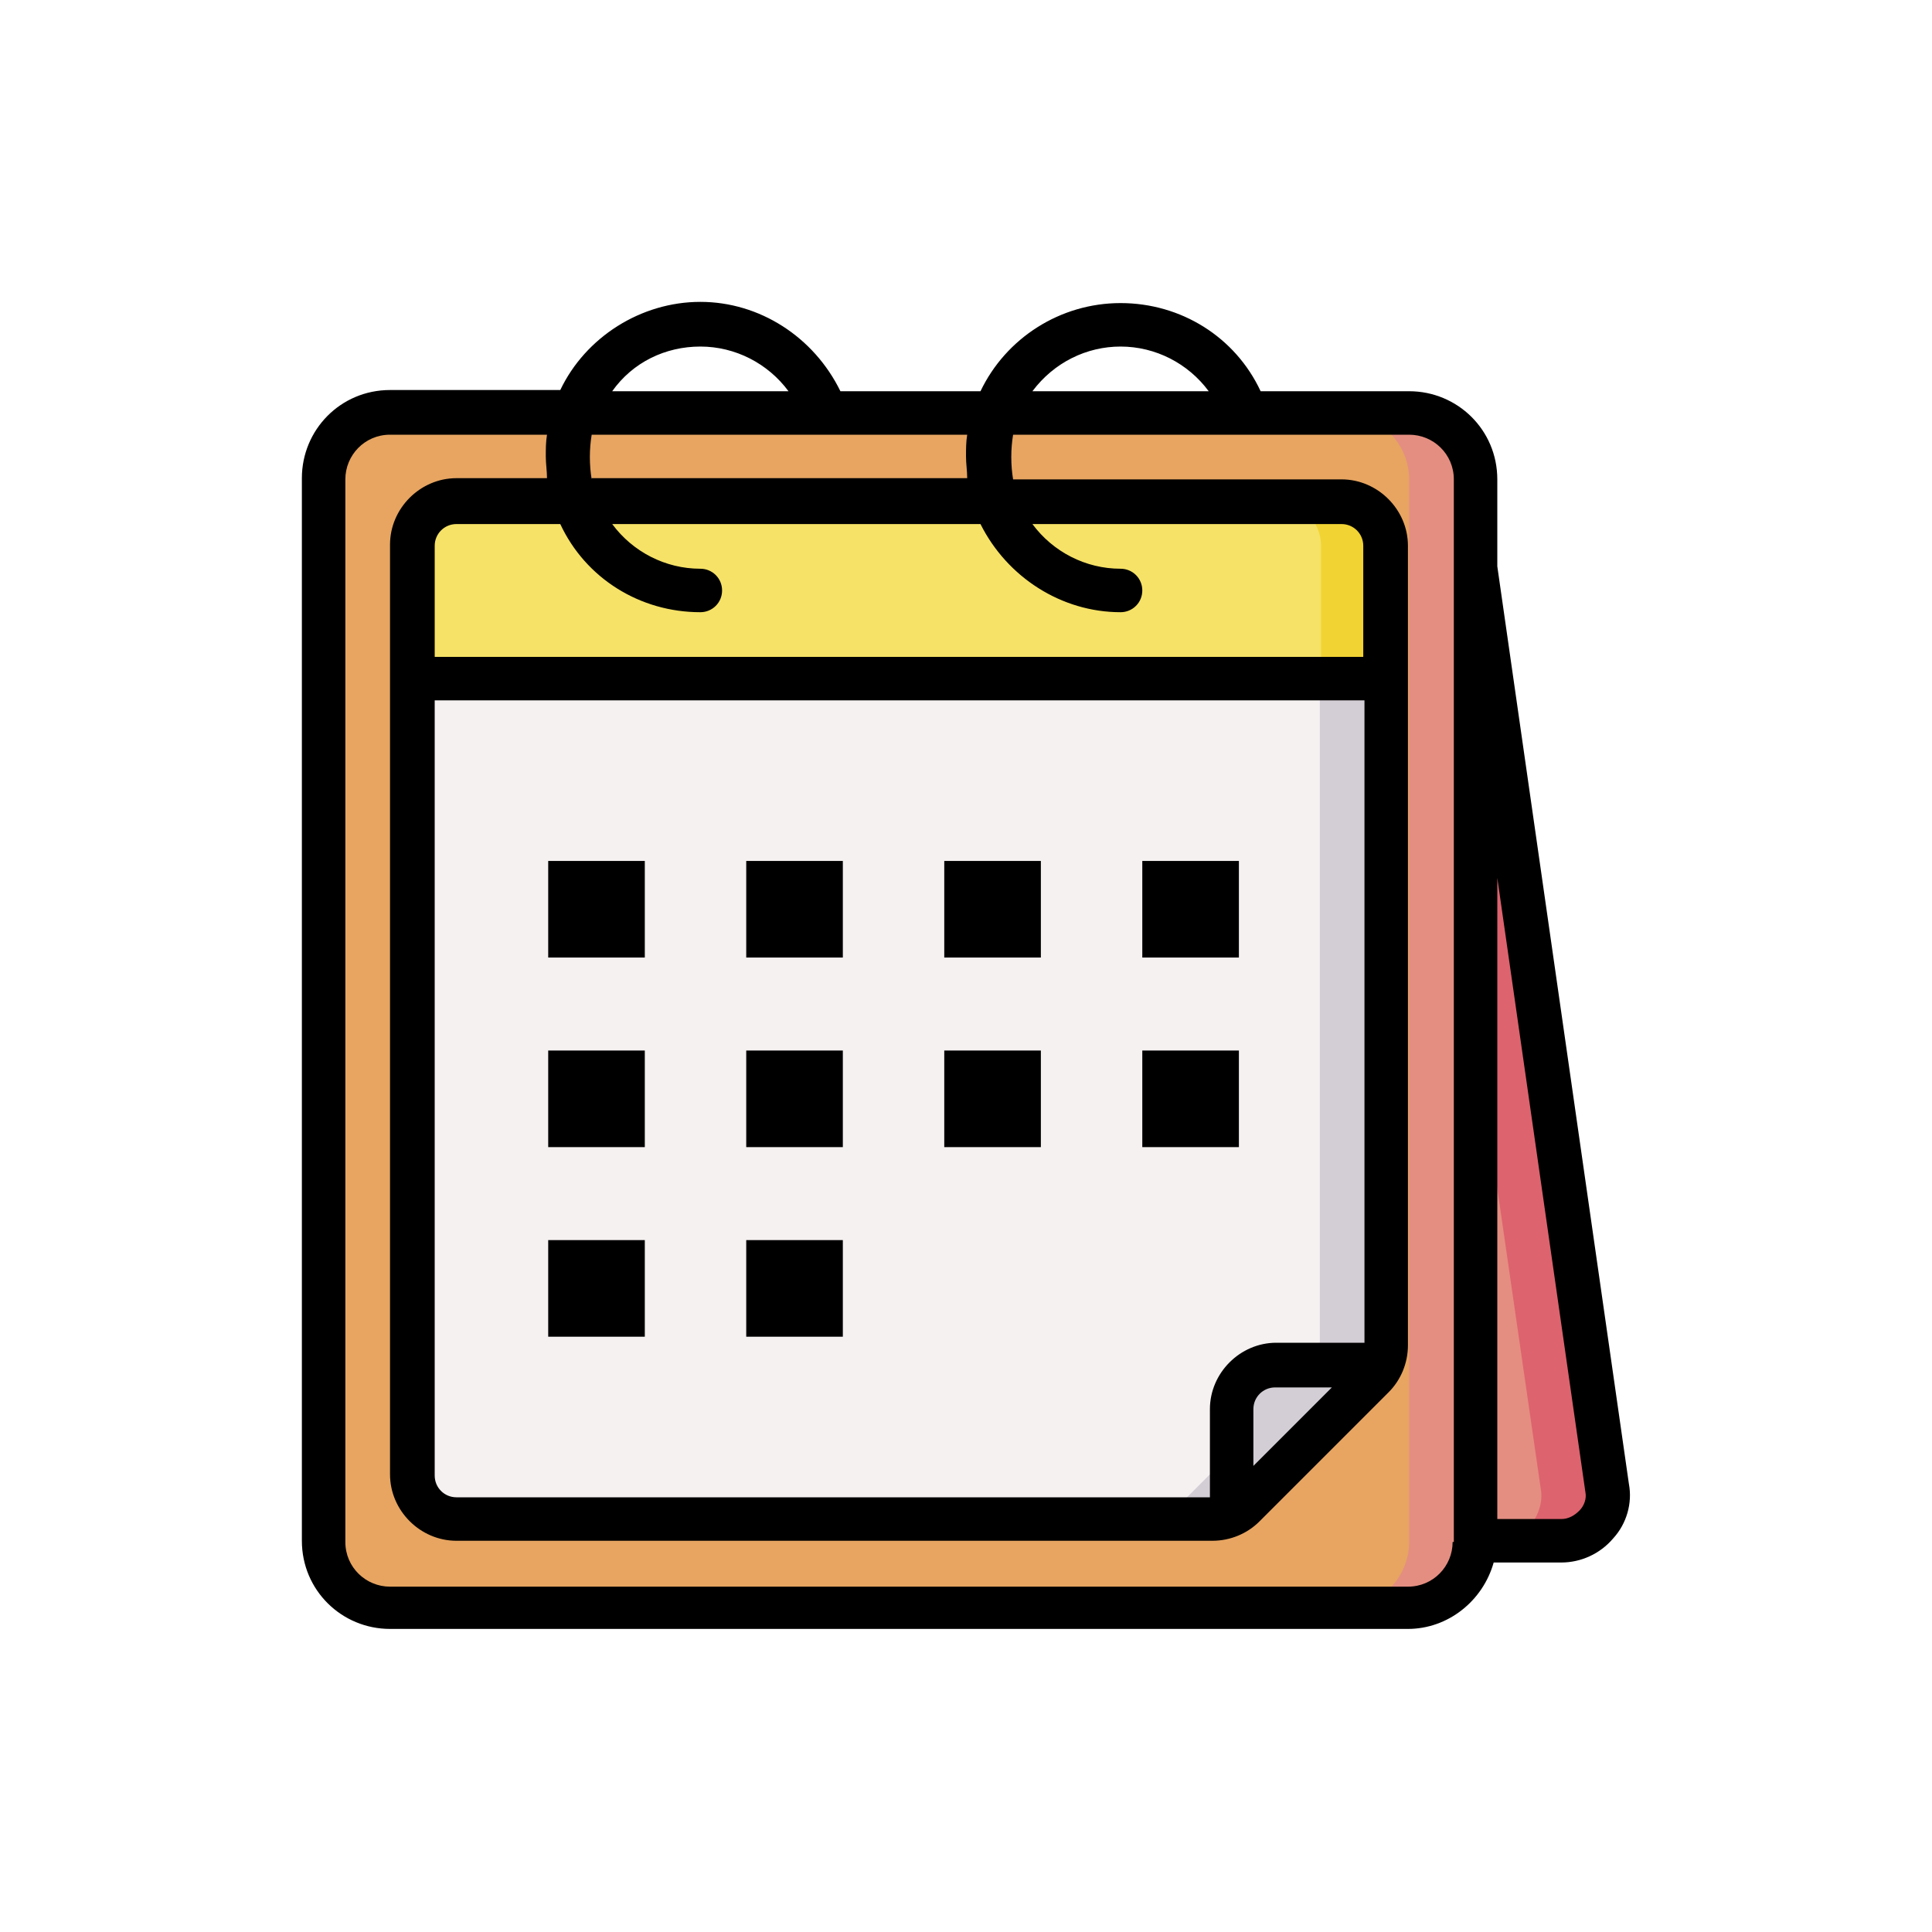 <?xml version="1.0" encoding="utf-8"?>
<!-- Generator: Adobe Illustrator 23.1.1, SVG Export Plug-In . SVG Version: 6.00 Build 0)  -->
<svg version="1.1" xmlns="http://www.w3.org/2000/svg" xmlns:xlink="http://www.w3.org/1999/xlink" x="0px" y="0px"
	 viewBox="0 0 160 160" style="enable-background:new 0 0 160 160;" xml:space="preserve">
<style type="text/css">
	.st0{fill:#FFFFFF; filter:url(#dropshadow);}
	.st1{fill:#E7A561;}
	.st2{fill:#E48E81;}
	.st3{fill:#DD636E;}
	.st4{fill:#F6E266;}
	.st5{fill:#F1D333;}
	.st6{fill:#F6F1F1;}
	.st7{display:none;}
	.st8{display:inline;}
	.st9{fill:#D3CED5;}
	.st10{fill:#90D8F9;}
	.st11{fill:#E25E50;}
	.st12{fill:#78D0B1;}
	.st13{fill:#86F1A7;}
	.st14{fill:#365E7D;}
	.st15{fill:#407093;}
	.st16{fill:none;stroke:#222222;stroke-width:3;stroke-linejoin:round;stroke-miterlimit:10;}
	.st17{fill:none;stroke:#222222;stroke-width:3;stroke-linecap:round;stroke-linejoin:round;stroke-miterlimit:10;}
	.st18{fill:#F1D333;stroke:#222222;stroke-width:3;stroke-linejoin:round;stroke-miterlimit:10;}
	.st19{fill:#F6F1F1;stroke:#222222;stroke-width:3;stroke-linejoin:round;stroke-miterlimit:10;}
	.st20{fill:#F6F1F1;stroke:#231F20;stroke-width:3;stroke-linejoin:round;stroke-miterlimit:10;}
	.st21{fill:#E48E81;stroke:#222222;stroke-width:3;stroke-linejoin:round;stroke-miterlimit:10;}
	.st22{display:inline;fill:#231F20;}
	.st23{fill:none;}
	.st24{fill:#F6E266;stroke:#222222;stroke-width:4.163;stroke-miterlimit:10;}
	.st25{fill:#90D8F9;stroke:#222222;stroke-width:4.163;stroke-miterlimit:10;}
	.st26{fill:#E5ECEC;}
	.st27{fill:none;stroke:#222222;stroke-width:4.163;stroke-linecap:round;stroke-miterlimit:10;}
	.st28{fill:#E7A561;stroke:#222222;stroke-width:4.163;stroke-miterlimit:10;}
	.st29{fill:#E48E81;stroke:#222222;stroke-width:4.163;stroke-miterlimit:10;}
	.st30{fill:#F6E266;stroke:#222222;stroke-width:4.163;stroke-linecap:round;stroke-linejoin:round;stroke-miterlimit:10;}
	.st31{fill:#6BBEF6;stroke:#222222;stroke-width:4.163;stroke-linecap:round;stroke-linejoin:round;stroke-miterlimit:10;}
</style>

<filter  id="dropshadow">
	<feGaussianBlur  in="SourceAlpha" stdDeviation="2"></feGaussianBlur>
	<feOffset  dx="2" dy="2"></feOffset>
	<feComponentTransfer>
		<feFuncA  slope="0.5" type="linear"></feFuncA>
	</feComponentTransfer>
	<feMerge>
		<feMergeNode></feMergeNode>
		<feMergeNode  in="SourceGraphic"></feMergeNode>
	</feMerge>
</filter>

<g id="レイヤー_2">
	<path class="st0" d="M32.3,141C25,141,19,135,19,127.7v-88c0-7.4,6-13.3,13.3-13.3h10.8c3.5-4.5,9-7.3,14.9-7.3s11.4,2.8,14.9,7.3
		h5.1c3.5-4.5,9-7.3,14.9-7.3s11.4,2.8,14.9,7.3h9c7.4,0,13.3,6,13.3,13.3v6.8l10.9,75.7c0.5,3.4-0.5,6.8-2.8,9.3
		c-2.2,2.6-5.4,4-8.8,4h-1.9c-2.4,3.4-6.4,5.5-10.7,5.5h0H32.3z"/>
</g>
<g id="レイヤー_1">
	<g id="Page-1">
		<g>
			<path id="Rectangle-path" class="st1" d="M32.3,34.2h84.3c3,0,5.5,2.5,5.5,5.5v88c0,3-2.5,5.5-5.5,5.5H32.3c-3,0-5.5-2.5-5.5-5.5
				v-88C26.8,36.6,29.3,34.2,32.3,34.2z"/>
			<path id="Shape" class="st2" d="M116.7,34.2h-5.5c3,0,5.5,2.5,5.5,5.5v88c0,3-2.5,5.5-5.5,5.5h5.5c3,0,5.5-2.5,5.5-5.5v-88
				C122.2,36.6,119.7,34.2,116.7,34.2z"/>
			<path class="st2" d="M122.2,127.7l7.1,0c1.1,0,2.2-0.5,2.9-1.3c0.7-0.8,1.1-2,0.9-3.1l-11-76.3L122.2,127.7z"/>
			<path class="st3" d="M133.1,123.3l-11-76.3v38.3l5.5,38c0.2,1.1-0.2,2.2-0.9,3.1c-0.7,0.8-1.8,1.3-2.9,1.3h5.5
				c1.1,0,2.2-0.5,2.9-1.3C132.9,125.5,133.3,124.4,133.1,123.3L133.1,123.3z"/>
			<path class="st4" d="M114.8,45.2v11H34.2v-11c0-2,1.6-3.7,3.7-3.7h73.3C113.2,41.5,114.8,43.1,114.8,45.2z"/>
			<path class="st5" d="M111.2,41.5h-5.5c2,0,3.7,1.6,3.7,3.7v11h5.5v-11C114.8,43.1,113.2,41.5,111.2,41.5z"/>
			<path class="st6" d="M114.8,56.2v55.3c0,1-0.4,1.9-1.1,2.6l-10.7,10.7c-0.7,0.7-1.6,1.1-2.6,1.1H37.8c-2,0-3.7-1.6-3.7-3.7v-66
				L114.8,56.2z"/>
			<g class="st7">
				<path class="st8" d="M85.7,90.8c0,3.7-1.2,6.5-3.6,8.6c-2.2,1.9-5.1,2.9-8.6,2.9c-3.4,0-6.2-0.9-8.4-2.6c-2.5-2-3.8-4.9-3.8-8.7
					h7c0,1.7,0.6,2.9,1.6,3.8c0.9,0.8,2.1,1.2,3.6,1.2c1.5,0,2.8-0.5,3.8-1.4c1-0.9,1.4-2.2,1.4-3.9c0-1.6-0.5-2.9-1.4-3.9
					c-1-1-2.3-1.4-4-1.4h-1v-6.1h1c3.2,0,4.8-1.6,4.8-4.8c0-1.5-0.4-2.8-1.3-3.6c-0.9-0.9-2-1.3-3.3-1.3c-1.3,0-2.4,0.4-3.3,1.2
					c-0.9,0.8-1.4,2-1.4,3.4h-7c0.1-3.3,1.2-6,3.5-8c2.2-2,5-3,8.3-3c3.4,0,6.2,1,8.4,3.1c2.2,2.1,3.3,4.7,3.3,7.9
					c0,3.7-1.5,6.3-4.4,7.9C84.1,83.8,85.7,86.8,85.7,90.8z"/>
			</g>
			<g class="st7">
				<path class="st8" d="M51.5,108h2v1h0c0.2-0.3,0.5-0.6,0.8-0.8c0.3-0.2,0.7-0.3,1.1-0.3c0.4,0,0.8,0.1,1.1,0.3
					c0.3,0.2,0.5,0.4,0.7,0.7c0.3-0.3,0.5-0.5,0.8-0.7s0.7-0.3,1.3-0.3c0.3,0,0.5,0,0.8,0.1c0.3,0.1,0.5,0.2,0.7,0.4
					c0.2,0.2,0.4,0.5,0.5,0.8c0.1,0.3,0.2,0.7,0.2,1.2v7.8h-2v-7c0-0.4-0.1-0.7-0.3-0.9c-0.2-0.2-0.4-0.3-0.7-0.3
					c-0.4,0-0.7,0.1-0.8,0.4c-0.1,0.2-0.2,0.6-0.2,1v6.8h-2v-7c0-0.4-0.1-0.7-0.3-0.9c-0.2-0.2-0.4-0.3-0.7-0.3
					c-0.4,0-0.7,0.1-0.8,0.4c-0.1,0.2-0.2,0.6-0.2,1v6.8h-2V108z"/>
				<path class="st8" d="M63.1,111.4c0-0.4,0-0.8,0.1-1.1c0.1-0.3,0.2-0.7,0.3-0.9c0.2-0.4,0.6-0.8,1-1.1c0.5-0.3,1-0.4,1.6-0.4
					c0.6,0,1.2,0.1,1.6,0.4s0.8,0.6,1,1.1c0.1,0.3,0.2,0.6,0.3,0.9c0.1,0.3,0.1,0.7,0.1,1.1v3.3c0,0.4,0,0.8-0.1,1.1
					c-0.1,0.3-0.2,0.7-0.3,0.9c-0.2,0.4-0.6,0.8-1,1.1s-1,0.4-1.6,0.4c-0.6,0-1.2-0.1-1.6-0.4c-0.5-0.3-0.8-0.6-1-1.1
					c-0.1-0.3-0.2-0.6-0.3-0.9c-0.1-0.3-0.1-0.7-0.1-1.1V111.4z M65.2,115.1c0,0.4,0.1,0.7,0.3,0.9c0.2,0.2,0.4,0.3,0.7,0.3
					c0.3,0,0.5-0.1,0.7-0.3c0.2-0.2,0.3-0.5,0.3-0.9v-4c0-0.4-0.1-0.7-0.3-0.9c-0.2-0.2-0.4-0.3-0.7-0.3c-0.3,0-0.6,0.1-0.7,0.3
					c-0.2,0.2-0.3,0.5-0.3,0.9V115.1z"/>
				<path class="st8" d="M70.7,108h2v1h0c0.2-0.3,0.5-0.6,0.8-0.8c0.3-0.2,0.7-0.3,1.1-0.3c0.3,0,0.5,0,0.8,0.1
					c0.3,0.1,0.5,0.2,0.7,0.4c0.2,0.2,0.4,0.5,0.5,0.8c0.1,0.3,0.2,0.7,0.2,1.2v7.8h-2v-7c0-0.4-0.1-0.7-0.3-0.9
					c-0.2-0.2-0.4-0.3-0.7-0.3c-0.4,0-0.7,0.1-0.8,0.4c-0.1,0.2-0.2,0.6-0.2,1v6.8h-2V108z"/>
				<path class="st8" d="M78.5,104.9h2v3.1h1.3v1.6h-1.3v5.6c0,0.2,0,0.4,0.1,0.6c0,0.1,0.1,0.2,0.2,0.3c0.1,0.1,0.2,0.1,0.4,0.1
					s0.4,0,0.6,0v1.9h-0.8c-0.5,0-0.9-0.1-1.2-0.2c-0.3-0.1-0.6-0.3-0.8-0.6s-0.3-0.5-0.4-0.8c-0.1-0.3-0.1-0.6-0.1-0.8v-6.2h-1V108
					h1V104.9z"/>
				<path class="st8" d="M82.6,103.9h2v5.1h0c0.2-0.3,0.5-0.6,0.8-0.8c0.3-0.2,0.7-0.3,1.1-0.3c0.3,0,0.5,0,0.8,0.1
					c0.3,0.1,0.5,0.2,0.7,0.4c0.2,0.2,0.4,0.5,0.5,0.8c0.1,0.3,0.2,0.7,0.2,1.2v7.8h-2v-7c0-0.4-0.1-0.7-0.3-0.9
					c-0.2-0.2-0.4-0.3-0.7-0.3c-0.4,0-0.7,0.1-0.8,0.4c-0.1,0.2-0.2,0.6-0.2,1v6.8h-2V103.9z"/>
				<path class="st8" d="M94,110.9c0-0.3-0.1-0.6-0.3-0.8c-0.2-0.2-0.4-0.3-0.7-0.3c-0.3,0-0.6,0.1-0.7,0.3s-0.3,0.4-0.3,0.7
					c0,0.2,0,0.4,0.1,0.5c0.1,0.2,0.3,0.3,0.7,0.5l1.2,0.5c0.8,0.3,1.3,0.7,1.6,1.2c0.3,0.5,0.4,1.1,0.4,1.7c0,0.4-0.1,0.8-0.2,1.2
					c-0.2,0.4-0.4,0.7-0.6,1c-0.3,0.3-0.6,0.5-1,0.7c-0.4,0.2-0.8,0.2-1.2,0.2c-0.4,0-0.8-0.1-1.1-0.2c-0.4-0.1-0.7-0.3-0.9-0.6
					c-0.3-0.3-0.5-0.6-0.7-0.9c-0.2-0.4-0.3-0.8-0.3-1.3h1.9c0,0.3,0.1,0.5,0.3,0.8c0.2,0.2,0.4,0.4,0.8,0.4c0.3,0,0.6-0.1,0.8-0.3
					c0.2-0.2,0.4-0.5,0.4-0.8c0-0.3-0.1-0.5-0.2-0.7c-0.1-0.2-0.4-0.4-0.8-0.5l-1-0.4c-0.6-0.2-1.1-0.6-1.5-1.1s-0.5-1.1-0.5-1.7
					c0-0.4,0.1-0.8,0.2-1.2c0.2-0.4,0.4-0.7,0.7-0.9c0.3-0.3,0.6-0.5,0.9-0.6c0.4-0.1,0.7-0.2,1.2-0.2c0.4,0,0.8,0.1,1.1,0.2
					c0.4,0.2,0.7,0.4,0.9,0.6c0.3,0.3,0.5,0.6,0.6,0.9c0.1,0.4,0.2,0.8,0.2,1.2H94z"/>
			</g>
			<path class="st9" d="M109.3,56.2v55.3c0,1-0.4,1.9-1.1,2.6l-10.7,10.7c-0.7,0.7-1.6,1.1-2.6,1.1h5.5c1,0,1.9-0.4,2.6-1.1
				l10.7-10.7c0.7-0.7,1.1-1.6,1.1-2.6V56.2L109.3,56.2z"/>
			<path class="st9" d="M114.5,113c-0.2,0.4-0.4,0.8-0.8,1.1l-10.7,10.7c-0.3,0.3-0.7,0.6-1.1,0.8v-8.8c0-2,1.6-3.7,3.7-3.7H114.5z"
				/>
			<g>
				<path d="M124,46.9v-7.2c0-4.1-3.3-7.3-7.3-7.3h-12.3c-2.1-4.5-6.6-7.3-11.6-7.3s-9.5,2.9-11.6,7.3H69.6C67.4,27.9,62.9,25,58,25
					s-9.5,2.9-11.6,7.3H32.3c-4.1,0-7.3,3.3-7.3,7.3v88c0,4.1,3.3,7.3,7.3,7.3h84.3c3.3,0,6.2-2.3,7.1-5.5h5.6c1.6,0,3.2-0.7,4.3-2
					c1.1-1.2,1.6-2.9,1.3-4.5L124,46.9z M92.8,28.7c2.9,0,5.6,1.4,7.3,3.7H85.5C87.3,30,90,28.7,92.8,28.7z M92.8,50.7
					c1,0,1.8-0.8,1.8-1.8c0-1-0.8-1.8-1.8-1.8c-2.9,0-5.6-1.4-7.3-3.7h25.6c1,0,1.8,0.8,1.8,1.8v9.2H36v-9.2c0-1,0.8-1.8,1.8-1.8
					h8.6c2.1,4.5,6.6,7.3,11.6,7.3c1,0,1.8-0.8,1.8-1.8c0-1-0.8-1.8-1.8-1.8c-2.9,0-5.6-1.4-7.3-3.7h30.5
					C83.4,47.8,87.9,50.7,92.8,50.7z M113,111.2h-7.3c-3,0-5.5,2.5-5.5,5.5v7.3H37.8c-1,0-1.8-0.8-1.8-1.8V58h77V111.2z
					 M110.4,114.8l-6.6,6.6v-4.7c0-1,0.8-1.8,1.8-1.8H110.4z M49,39.7c-0.2-1.2-0.2-2.5,0-3.7h31.1c-0.1,0.6-0.1,1.2-0.1,1.8
					c0,0.6,0.1,1.2,0.1,1.8H49z M58,28.7c2.9,0,5.6,1.4,7.3,3.7H50.7C52.4,30,55.1,28.7,58,28.7z M120.3,127.7c0,2-1.6,3.7-3.7,3.7
					H32.3c-2,0-3.7-1.6-3.7-3.7v-88c0-2,1.6-3.7,3.7-3.7h13c-0.1,0.6-0.1,1.2-0.1,1.8c0,0.6,0.1,1.2,0.1,1.8h-7.5
					c-3,0-5.5,2.5-5.5,5.5v77c0,3,2.5,5.5,5.5,5.5h62.6c1.5,0,2.9-0.6,3.9-1.6l10.7-10.7c1-1,1.6-2.4,1.6-3.9V45.2
					c0-3-2.5-5.5-5.5-5.5H83.9c-0.2-1.2-0.2-2.5,0-3.7h32.8c2,0,3.7,1.6,3.7,3.7V127.7z M130.8,125.1c-0.4,0.4-0.9,0.7-1.5,0.7
					l-5.3,0V72.7l7.3,50.9C131.4,124.1,131.2,124.7,130.8,125.1L130.8,125.1z"/>
			</g>
		</g>
	</g>
	<rect x="45.4" y="71.3" width="8" height="8"/>
	<rect x="61.8" y="71.3" width="8" height="8"/>
	<rect x="78.2" y="71.3" width="8" height="8"/>
	<rect x="94.6" y="71.3" width="8" height="8"/>
	<rect x="45.4" y="87" width="8" height="8"/>
	<rect x="61.8" y="87" width="8" height="8"/>
	<rect x="78.2" y="87" width="8" height="8"/>
	<rect x="94.6" y="87" width="8" height="8"/>
	<rect x="45.4" y="102.7" width="8" height="8"/>
	<rect x="61.8" y="102.7" width="8" height="8"/>
</g>
</svg>
